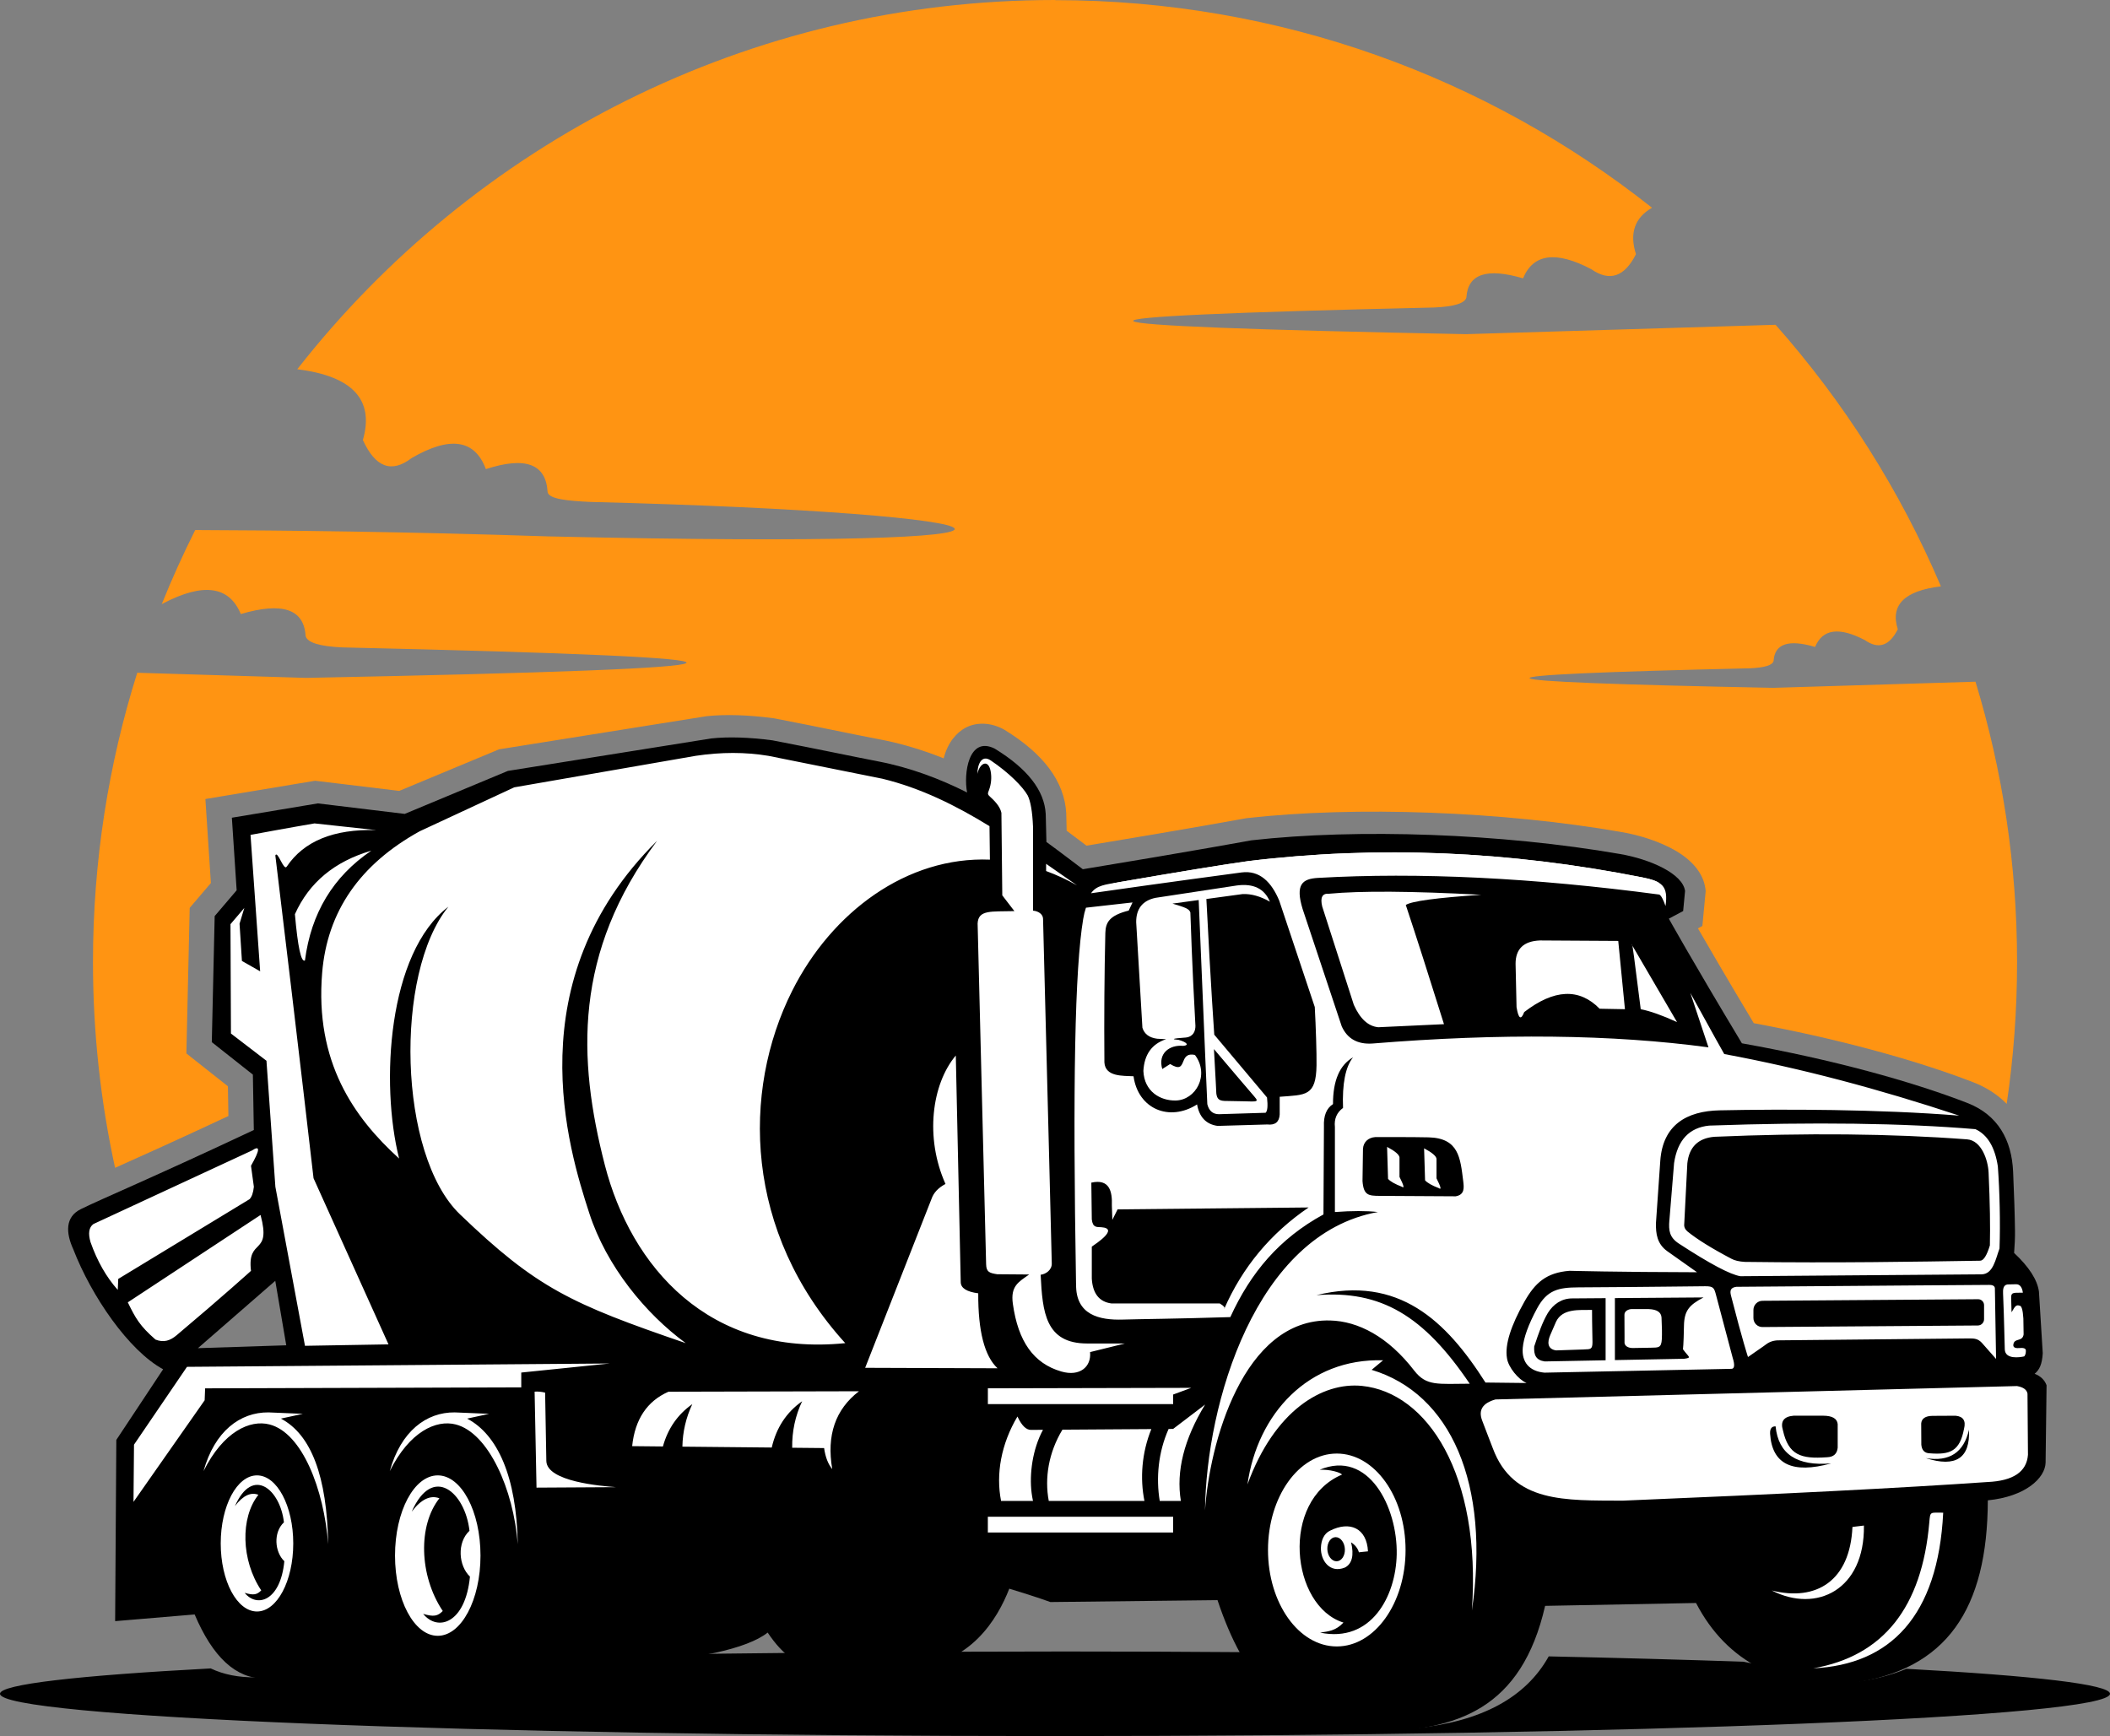 <?xml version="1.0" encoding="UTF-8"?>
<!DOCTYPE svg PUBLIC '-//W3C//DTD SVG 1.0//EN'
          'http://www.w3.org/TR/2001/REC-SVG-20010904/DTD/svg10.dtd'>
<svg clip-rule="evenodd" fill-rule="evenodd" height="55533.0" image-rendering="optimizeQuality" preserveAspectRatio="xMidYMid meet" shape-rendering="geometricPrecision" text-rendering="geometricPrecision" version="1.0" viewBox="4356.0 10334.0 67490.0 55533.0" width="67490.0" xmlns="http://www.w3.org/2000/svg" xmlns:xlink="http://www.w3.org/1999/xlink" zoomAndPan="magnify"
><rect x="4356.0" y="10334.0" width="67490.0" height="55533.0" fill="#808080" stroke="none"/><g
  ><path d="M1 0L76201 0 76201 76200 1 76200z" fill="none"
    /><g
    ><g id="change1_1"
      ><path d="M38101 63161c4358,0 8523,33 12347,93 -202,633 -467,1419 -795,2360 2096,-216 3509,-982 4240,-2296 2238,48 4328,105 6232,171 192,45 388,72 588,79l-25 -59c914,33 1782,68 2601,105 272,348 402,519 402,519 598,-70 1147,-212 1643,-418 4093,224 6512,500 6512,799 0,747 -15108,1353 -33745,1353 -18637,0 -33745,-606 -33745,-1353 0,-304 2508,-585 6740,-811 412,196 894,291 1432,285 290,-176 489,-302 617,-384 6172,-272 15067,-442 24956,-442z"
      /></g
      ><g id="change2_1"
      ><path d="M38101 10334c-9842,0 -18604,4621 -24237,11811 1770,221 2470,976 2099,2264 399,877 918,1070 1558,578 1230,-714 2022,-597 2376,353 1268,-413 1926,-167 1975,739 51,223 651,276 1350,310 14340,360 17214,1532 -1334,1103 -4502,-151 -8537,-194 -11288,-203 -389,774 -747,1566 -1072,2375l35 -23c1291,-678 2123,-566 2495,335 1331,-392 2022,-159 2073,701 53,212 446,334 1180,366 15052,341 14665,666 -1163,975l-5402 -164c-920,2920 -1416,6028 -1416,9251 0,2260 244,4463 707,6585 831,-371 1995,-894 3625,-1657l-16 -952 -1042 -824 -286 -226 8 -361 92 -4032 6 -263 169 -198 509 -597 -133 -2028 -43 -659 653 -109 2749 -458 107 -18 99 12 2592 313 3121 -1300 75 -31 91 -14 6507 -1039 40 -6c303,-32 636,-42 996,-31 353,11 729,43 1128,95l43 6c739,142 1558,309 2242,448 351,71 653,133 1142,227 558,107 1089,257 1593,438 146,52 291,108 435,166 63,-238 164,-463 311,-648l1 1c231,-291 545,-470 957,-461 196,4 401,54 612,159l57 31c1267,774 1928,1666 1984,2677l0 23 13 533c197,146 383,287 560,421l75 57c3413,-565 5064,-871 5069,-871l52 -9c1737,-196 3783,-252 5881,-174 2079,77 4202,285 6117,619 589,102 1215,306 1689,576 534,304 915,716 986,1226l11 81 -8 88 -61 642 -37 391 -142 76c339,590 921,1590 1786,3033 1289,239 2514,516 3639,814 1284,340 2428,707 3376,1074 434,168 791,403 1075,693 219,-1480 332,-2994 332,-4534 0,-3120 -466,-6132 -1330,-8970l-6469 196c-10138,-198 -10386,-406 -745,-625 470,-20 722,-99 756,-234 33,-551 476,-700 1328,-449 238,-577 771,-649 1598,-215 430,299 779,182 1047,-351 -247,-776 213,-1233 1379,-1372 -1308,-3078 -3103,-5899 -5288,-8367l-9905 300c-13843,-270 -14182,-554 -1017,-853 641,-28 985,-135 1032,-320 45,-752 649,-956 1813,-613 325,-788 1052,-886 2181,-293 587,408 1064,248 1430,-480 -213,-668 -42,-1163 513,-1485 -5247,-4157 -11880,-6641 -19094,-6641z" fill="#ff9412"
      /></g
      ><g id="change1_2"
      ><path d="M44385 37214c3399,-384 7996,-222 11795,439 956,166 1996,623 2074,1181 0,0 -20,214 -61,642 0,0 -153,81 -458,244 0,0 697,1258 2337,3987 2888,517 5418,1214 7207,1907 981,380 1424,1184 1468,2202 33,758 53,1362 60,1894 3,207 -11,497 -28,703 478,448 743,860 794,1237 0,0 41,657 122,1971 -21,356 -108,535 -260,657 191,74 318,196 382,367 0,0 -10,642 -31,2474 -12,492 -638,1088 -1848,1207 -10,3471 -1308,5441 -4384,5850 -2186,200 -3958,-655 -4949,-2566 0,0 -1487,31 -4827,92 -750,3276 -2791,4017 -5591,4019 -2738,2 -4060,-1722 -4888,-4202 0,0 -1782,20 -5346,61 0,0 -377,-143 -1314,-428 -379,976 -1252,2416 -3085,2500 -531,24 -1326,67 -2627,127 -996,-35 -1546,-524 -2016,-1222 -658,518 -2318,885 -4613,978 -517,874 -1389,983 -2290,1026 -555,26 -1183,61 -2382,97 -925,28 -1876,-64 -2598,-726 0,0 -1405,31 -4216,92 -904,8 -1647,-674 -2230,-2047 0,0 -848,71 -2543,214l38 -5797 1497 -2260c-1104,-598 -2296,-2345 -2872,-3834 -241,-527 -267,-1038 239,-1288 679,-336 2294,-1006 5534,-2531 0,0 -10,-591 -30,-1772 0,0 -438,-346 -1314,-1039 0,0 31,-1344 92,-4032l703 -825 -153 -2322 2749 -458c1853,224 2780,336 2780,336 2200,-916 3299,-1375 3299,-1375 4338,-692 6507,-1039 6507,-1039 551,-58 1202,-38 1955,61 1544,297 2591,522 3385,674 1030,198 1981,561 2842,994 -117,-588 43,-1820 881,-1404 1048,640 1593,1338 1634,2093l22 894c434,315 823,616 1165,872 3615,-596 5392,-925 5392,-925zm-30872 16153l-2826 92c1650,-1436 2474,-2154 2474,-2154 224,1324 351,2062 351,2062z"
      /></g
      ><g id="change3_1"
      ><path d="M38774 51412c-109,-6391 -39,-10086 229,-11682 22,-132 51,-253 88,-361l1490 -168c-81,173 -122,260 -122,260 -612,154 -739,372 -748,718 -31,1313 -41,2693 -30,4139 28,466 592,424 932,443 145,1045 1143,1467 2032,901 72,407 291,636 657,687 1059,-31 1589,-46 1589,-46 251,28 383,-78 397,-321 0,-377 0,-565 0,-565 828,-65 1164,-7 1178,-1009 6,-377 -22,-1242 -56,-1862 0,0 -379,-1135 -1138,-3406 -246,-585 -621,-978 -1210,-898 -583,80 -2168,287 -4809,665 180,-259 464,-279 916,-357 1923,-331 3293,-555 4110,-670 4124,-503 8327,-329 12607,520 637,126 834,273 743,916 -75,-215 -141,-337 -199,-367 -4064,-540 -7704,-717 -10919,-533 -504,29 -727,212 -491,991 835,2505 1252,3757 1252,3757 179,396 505,580 978,550 4097,-333 7682,-293 10753,122 -387,-1161 -580,-1741 -580,-1741 692,1263 1084,1955 1084,1955 2465,459 4939,1116 7515,1970 -2567,-207 -5622,-211 -7660,-169 -1061,22 -1822,469 -1901,1620 -92,1324 -138,1986 -138,1986 -6,334 32,666 365,902l949 671c-2546,-5 -4078,-46 -4078,-46 -745,59 -1102,383 -1444,988 -426,755 -632,1377 -557,1807 39,287 365,684 626,794 -784,-10 -1314,-15 -1314,-15 -1259,-1979 -2778,-3437 -5407,-2795 2065,-163 3430,654 4903,2833 -1023,3 -1383,83 -1772,-416 -839,-1091 -1796,-1584 -2691,-1607 -2795,-73 -3871,3974 -4003,6078 36,-3417 1613,-8846 5529,-9547 -366,-41 -825,-41 -1375,0 0,-1813 0,-2719 0,-2719 -28,-259 59,-463 260,-611 -29,-777 78,-1317 321,-1619 -430,247 -644,746 -642,1497 -208,132 -305,371 -290,718 -10,1874 -15,2811 -15,2811 -1409,770 -2326,1855 -2979,3284 -1759,55 -2875,62 -3437,79 -747,23 -1514,-143 -1496,-1133zm-28437 2644l13518 -107 -2826 290 0 474 -10112 31 -15 382 -2276 3250 16 -1830 1695 -2490zm37891 96c2524,758 3807,3630 3208,7698 306,-4383 -1440,-6975 -3516,-7184 -1271,-128 -2799,786 -3663,3152 318,-2261 1948,-4043 4338,-3971 -244,204 -367,306 -367,306zm-658 5516c132,87 216,193 252,321 0,0 102,-15 290,-31 -38,-738 -574,-987 -1222,-657 -186,92 -276,304 -283,542 -13,403 282,828 765,634 232,-117 299,-397 199,-810zm-491 -164c155,0 287,173 294,386 8,213 -112,386 -267,386 -155,0 -287,-173 -294,-386 -8,-213 112,-386 267,-386zm-25287 -4623c-121,-30 -233,-40 -336,-31 41,2047 61,3070 61,3070l2551 -15c-487,-36 -2225,-177 -2237,-840l-39 -2184zm14584 3464c-170,-858 2,-1822 524,-2700 137,293 284,436 443,428l374 -3c-333,615 -441,1410 -364,2019 11,87 26,172 44,256l-1021 0zm1962 -2279l2845 -19c-309,759 -366,1579 -221,2299l-3060 0c-138,-731 -7,-1545 436,-2279zm3397 -23l144 -1c682,-519 1023,-779 1023,-779 -673,1104 -931,2132 -775,3082l-676 0c-120,-731 -51,-1552 284,-2302zm-28394 -331c971,511 1475,1850 1512,4017 -134,-1756 -832,-3561 -1876,-3830 -623,-161 -1478,225 -2111,1493 354,-1276 1169,-1887 2077,-1879 733,30 1100,46 1100,46 -468,102 -703,153 -703,153zm5957 0c971,511 1582,1850 1619,4017 -134,-1756 -938,-3561 -1983,-3830 -623,-161 -1478,225 -2111,1493 354,-1276 1169,-1887 2077,-1879 733,30 1100,46 1100,46 -468,102 -703,153 -703,153zm44310 3467c-76,1714 -1146,2391 -2581,2031 1433,733 2976,-20 2948,-2077 -275,31 -367,46 -367,46zm2903 -458c-165,3314 -1698,4862 -4155,4979 2241,-393 3478,-1951 3711,-4674 30,-353 20,-305 444,-305zm-35795 -2066c41,288 127,512 260,672 -186,-1080 99,-1910 855,-2490 0,0 -2032,5 -6094,15 -684,302 -1071,882 -1161,1741l984 10c158,-573 472,-1024 940,-1354 -202,431 -308,885 -317,1360l2858 28c146,-633 470,-1127 972,-1480 -220,469 -326,965 -318,1487l1020 10zm-16927 -17079c92,1053 199,1547 321,1482 195,-1515 903,-2686 2123,-3513 -1177,344 -1991,1021 -2444,2032zm2994 13762l-2398 -5315c0,0 -458,-4002 -1222,-10326 73,-174 265,506 364,359 550,-818 1503,-1207 2859,-1169l-1970 -214c0,0 -845,143 -2047,367l308 4364 -583 -332c0,0 -25,-397 -76,-1191 0,0 51,-168 153,-504 -295,346 -443,519 -443,519 10,2332 15,3498 15,3498l1136 871 285 4032 947 5086 2673 -46zm-4399 -5713c290,-507 300,-670 31,-489 -3381,1568 -5071,2352 -5071,2352 -144,106 -174,299 -92,580 215,609 505,1118 871,1527 10,-234 15,-351 15,-351 2800,-1701 4200,-2551 4200,-2551 72,-73 118,-205 138,-397 -61,-448 -92,-672 -92,-672zm0 3360c-129,-1082 664,-459 306,-1787 -2831,1863 -4246,2795 -4246,2795 247,506 380,750 886,1191 268,107 474,31 676,-139 1491,-1255 2379,-2060 2379,-2060zm26415 -12335c-327,-225 -654,-455 -982,-684l0 230c327,120 655,271 982,455zm-2794 -1890c-1071,-658 -2192,-1217 -3423,-1516 0,0 -1217,-244 -3651,-733 -733,-122 -1507,-122 -2322,0 0,0 -1935,336 -5804,1008 0,0 -1008,468 -3024,1405 -1917,1060 -2957,2567 -3120,4522 -238,2858 1013,4632 2461,5947 -603,-2400 -363,-6577 1577,-8056 -1734,2126 -1612,7937 369,9840 2451,2355 3548,2863 7222,4121 -1282,-938 -2536,-2461 -3086,-4159 -662,-2040 -2350,-7436 2170,-11910 -2670,3571 -2549,6972 -1671,10374 835,3238 3315,6140 7689,5695 -3229,-3551 -3318,-8044 -1699,-11267 1269,-2526 3671,-4306 6326,-4199l-13 -1072zm20831 5856c-194,-1553 -286,-2235 -275,-2047 957,1639 1436,2459 1436,2459 -471,-215 -858,-353 -1161,-412zm-3971 -61c61,369 142,420 244,153 957,-737 1761,-773 2413,-107 0,0 270,5 809,15 0,0 -71,-728 -214,-2184 0,0 -835,-5 -2505,-15 -520,21 -780,271 -779,748 20,927 31,1390 31,1390zm-17937 1542c-769,918 -994,2623 -330,4109 -231,123 -379,281 -445,474 -1416,3605 -2124,5407 -2124,5407 2823,10 4234,15 4234,15 -417,-390 -623,-1189 -617,-2398 -368,-48 -554,-166 -560,-351 -105,-4837 -158,-7255 -158,-7255zm4295 9486c45,475 -331,793 -920,622 -889,-258 -1381,-961 -1550,-2165 -79,-566 177,-695 522,-938 0,0 -412,-3 -1023,-8 -257,-39 -348,-76 -354,-321l-272 -10898c21,-449 437,-376 1176,-397l-387 -504 -28 -2638c-34,-158 -140,-316 -361,-515 -96,-86 -75,-110 -35,-218 69,-187 90,-395 52,-599 -77,-408 -357,-255 -423,84 -3,-272 120,-636 427,-429 583,394 1020,836 1181,1120 93,189 150,521 170,996 0,1721 0,2688 0,2688 181,15 319,122 321,260 173,6695 262,10330 279,11028 5,206 -191,341 -356,359 59,1200 152,2199 1489,2199 804,0 1207,0 1207,0 -743,183 -1115,275 -1115,275zm29878 139c-142,33 -605,102 -620,-221 -11,-239 -16,-864 -55,-1787 -5,-112 -5,-277 144,-294 126,-3 217,-5 272,-6 132,-3 198,116 217,270 -271,11 -379,-37 -375,167 5,238 13,459 13,459 74,-102 116,-264 252,-210 67,-7 109,129 126,409 5,341 8,511 8,511 -39,246 -293,101 -328,319 -13,81 37,129 183,116 132,-12 225,2 217,95 -3,37 2,106 -53,172zm-14075 -222c-171,5 -425,16 -899,30 -282,-43 -282,-267 -184,-492 40,-92 101,-233 184,-424 205,-433 744,-372 1152,-378 0,525 14,845 14,1028 0,235 -62,229 -268,235zm2485 -330c9,-161 5,-393 -10,-695 -13,-168 -148,-256 -407,-266 0,0 -111,0 -561,0 -81,3 -220,58 -218,180 5,639 3,902 3,902 10,90 100,160 255,163 324,-8 442,-6 588,-10 238,-6 335,13 350,-274zm2265 591c78,247 60,367 -53,359 0,0 -1988,41 -5965,122 -481,-41 -735,-336 -695,-796 29,-326 181,-746 458,-1259 319,-592 687,-670 1322,-673 2376,-13 3678,-35 4055,-36 266,-1 287,53 347,281 354,1335 531,2002 531,2002zm-6346 -359c149,-446 258,-767 435,-1069 175,-280 439,-466 779,-466l1069 -8 0 1987 -1948 37c-282,-42 -353,-207 -336,-481zm2581 -1545l2833 -21c-464,245 -616,426 -625,909 -11,621 -32,748 -32,748 181,255 299,269 38,305l-2215 42 0 -1984zm12153 -315l38 2261c0,0 -153,-173 -458,-519 -125,-131 -241,-138 -409,-137 -357,4 -2379,24 -6068,61 -160,-3 -297,38 -412,122 0,0 -69,56 -588,412 0,0 -171,-512 -543,-1963 -39,-151 -25,-256 169,-283 5070,-42 7629,-57 8088,-61 71,-1 177,13 183,106zm-7434 401l6897 -50c105,-1 191,84 191,189l0 451c0,109 -89,199 -198,200l-6889 50c-160,1 -290,-128 -290,-288l0 -260c0,-160 131,-291 290,-292zm-2977 -2572l150 -1833c110,-736 485,-1135 1123,-1199 3357,-118 6195,-80 8515,114 385,176 624,573 718,1191 58,804 83,1802 53,2627 -123,329 -200,823 -577,826 -5140,40 -7710,60 -7710,60 -326,-52 -981,-400 -1967,-1043 -303,-198 -333,-414 -306,-744zm10210 -1532c45,1007 55,1720 41,2333 -100,327 -205,490 -313,489 -2077,33 -4590,76 -7523,38 -182,-10 -325,-43 -428,-99 -635,-334 -1106,-627 -1413,-878 -77,-68 -110,-147 -99,-237 0,0 33,-647 99,-1940 57,-521 345,-803 863,-848 2945,-126 5625,-103 8085,82 463,35 670,669 688,1060zm-24592 4189c137,82 183,143 138,183 587,-1341 1489,-2426 2704,-3253 0,0 -2037,20 -6110,61 0,0 -56,112 -168,336 0,0 -5,-153 -15,-458 17,-456 -77,-863 -657,-733 10,784 15,1176 15,1176 32,272 161,240 306,250 571,41 -162,519 -306,621 0,682 0,1023 0,1023 29,477 238,742 626,794 2312,0 3467,0 3467,0zm5750 -4046c138,273 163,378 76,313 -224,-86 -371,-170 -443,-252 0,0 -10,-341 -31,-1023 254,135 387,247 397,336 0,418 0,626 0,626zm1184 46c138,273 163,378 76,313 -224,-86 -371,-170 -443,-252 0,0 -10,-341 -31,-1023 254,135 387,247 397,336 0,418 0,626 0,626zm-2368 84l15 -1031c15,-223 175,-358 390,-374 1171,-5 1711,8 1711,8 967,26 1012,659 1105,1398 26,211 52,438 -242,488 -1235,-7 -2045,-12 -2429,-14 -356,-2 -516,-15 -550,-475z" fill="#fff"
      /></g
      ><g id="change3_2"
      ><path d="M39555 38758c159,-97 359,-166 611,-209 1923,-332 3293,-555 4110,-670 4124,-503 8327,-329 12607,520 237,47 413,97 536,174 -3792,-665 -7566,-865 -11323,-600 -377,40 -535,432 -504,962 -255,-578 -581,-848 -978,-810l-5060 633z" fill="#fff"
      /></g
      ><g id="change3_3"
      ><path d="M42592 43133c-115,-2067 -144,-3215 -161,-3612 -43,-120 -158,-158 -573,-283l839 -114c179,4363 276,6530 276,6530 52,211 174,318 367,321 998,-31 1497,-46 1497,-46 61,-54 76,-217 46,-489 0,0 -517,-614 -1688,-2009 0,0 -108,-1502 -252,-4340l1161 -158c276,-11 566,71 871,244 -173,-416 -525,-589 -1054,-519 -1741,265 -2612,397 -2612,397 -410,90 -614,350 -611,779 132,2250 199,3376 199,3376 63,202 221,319 474,351 225,11 319,16 283,15 -455,150 -697,488 -726,1016 28,660 543,953 1031,945 644,-11 1098,-814 619,-1457 -559,-120 -206,652 -794,290 -168,107 -252,160 -252,160 -147,-501 233,-783 672,-741 200,-18 116,-117 -145,-191 -246,-19 -226,-45 229,-76 239,-28 310,-209 305,-390zm1818 2435c-136,-2 -379,-11 -897,-18 -180,-12 -229,-79 -252,-237 0,0 -20,-458 -76,-1421 715,848 1139,1337 1287,1512 92,109 143,166 -61,163z" fill="#fff"
      /></g
      ><g id="change3_4"
      ><path d="M56254 58337c5062,-209 8952,-408 11670,-596 824,-36 1257,-326 1298,-871 0,0 -5,-652 -15,-1955 -20,-126 -132,-208 -336,-244 0,0 -5560,143 -16680,428 -411,115 -554,339 -428,672 159,427 242,623 342,891 653,1756 2320,1664 4149,1675zm4720 -2140c62,975 713,1291 1955,947 -1097,96 -1691,-298 -1779,-1184 -125,-4 -184,74 -176,237zm6362 -130c40,912 -421,1215 -1382,909 755,124 1216,-179 1382,-909zm-31383 -1324l6507 -15 -580 214 0 306 -5926 0 0 -504zm0 4109l5926 0 0 504 -5926 0 0 -504zm30128 -2030c-163,-4 -253,-95 -270,-274 0,0 -1,-227 -4,-681 14,-159 135,-240 363,-243 0,0 245,-2 736,-4 246,22 336,161 271,418 -135,715 -442,835 -1096,784zm-3288 126c209,-6 324,-108 343,-306 0,0 0,-252 0,-756 -19,-177 -175,-266 -467,-267 0,0 -314,0 -942,0 -314,26 -429,181 -343,466 178,793 572,924 1409,863z" fill="#fff"
      /></g
      ><g id="change3_5"
      ><path d="M18358 57528c755,0 1367,1149 1367,2566 0,1417 -612,2566 -1367,2566 -755,0 -1367,-1149 -1367,-2566 0,-1417 612,-2566 1367,-2566zm28756 -698c1215,0 2200,1381 2200,3085 0,1704 -985,3085 -2200,3085 -1215,0 -2200,-1381 -2200,-3085 0,-1704 985,-3085 2200,-3085zm214 5407c-255,269 -486,281 -748,321 1636,336 2426,-1163 2451,-2505 28,-1516 -906,-3362 -2466,-2704 331,-17 661,84 718,153 -1989,841 -1637,4213 46,4735zm-29436 -279c340,102 467,71 626,-92 -761,-1139 -792,-2743 -107,-3605 -284,-108 -580,24 -886,428 674,-1529 1712,-616 1848,611 -407,380 -351,1118 15,1466 -145,1499 -1031,1769 -1497,1191z" fill="#fff"
      /></g
      ><g id="change3_6"
      ><path d="M12576 57528c640,0 1160,974 1160,2177 0,1202 -519,2177 -1160,2177 -640,0 -1160,-974 -1160,-2177 0,-1202 519,-2177 1160,-2177zm-395 3757c288,86 396,60 531,-78 -646,-966 -672,-2327 -91,-3058 -241,-92 -492,20 -751,363 572,-1297 1452,-522 1568,518 -345,322 -298,948 13,1244 -123,1272 -874,1500 -1270,1011z" fill="#fff"
      /></g
      ><g id="change3_7"
      ><path d="M45081 52762c1627,-1359 3826,-742 5636,1482 -436,1 -710,-66 -825,-199 -1355,-1414 -2877,-2542 -4811,-1283z" fill="#fff"
      /></g
      ><g id="change3_8"
      ><path d="M49321 39282c183,-122 987,-230 2412,-326 -2228,-119 -3852,-130 -4873,-33 -210,-17 -281,119 -212,408 674,2097 1011,3145 1011,3145 199,447 460,686 782,717 1402,-65 2102,-98 2102,-98 -473,-1512 -880,-2783 -1222,-3814z" fill="#fff"
      /></g
      ><g id="change3_9"
      ><path d="M36344 35589c-97,115 -217,235 -214,76 110,-120 168,-311 176,-573 297,206 519,389 667,547 226,241 273,995 183,1041 -115,-505 -295,-921 -813,-1091z" fill="#fff"
      /></g
    ></g
  ></g
></svg
>
